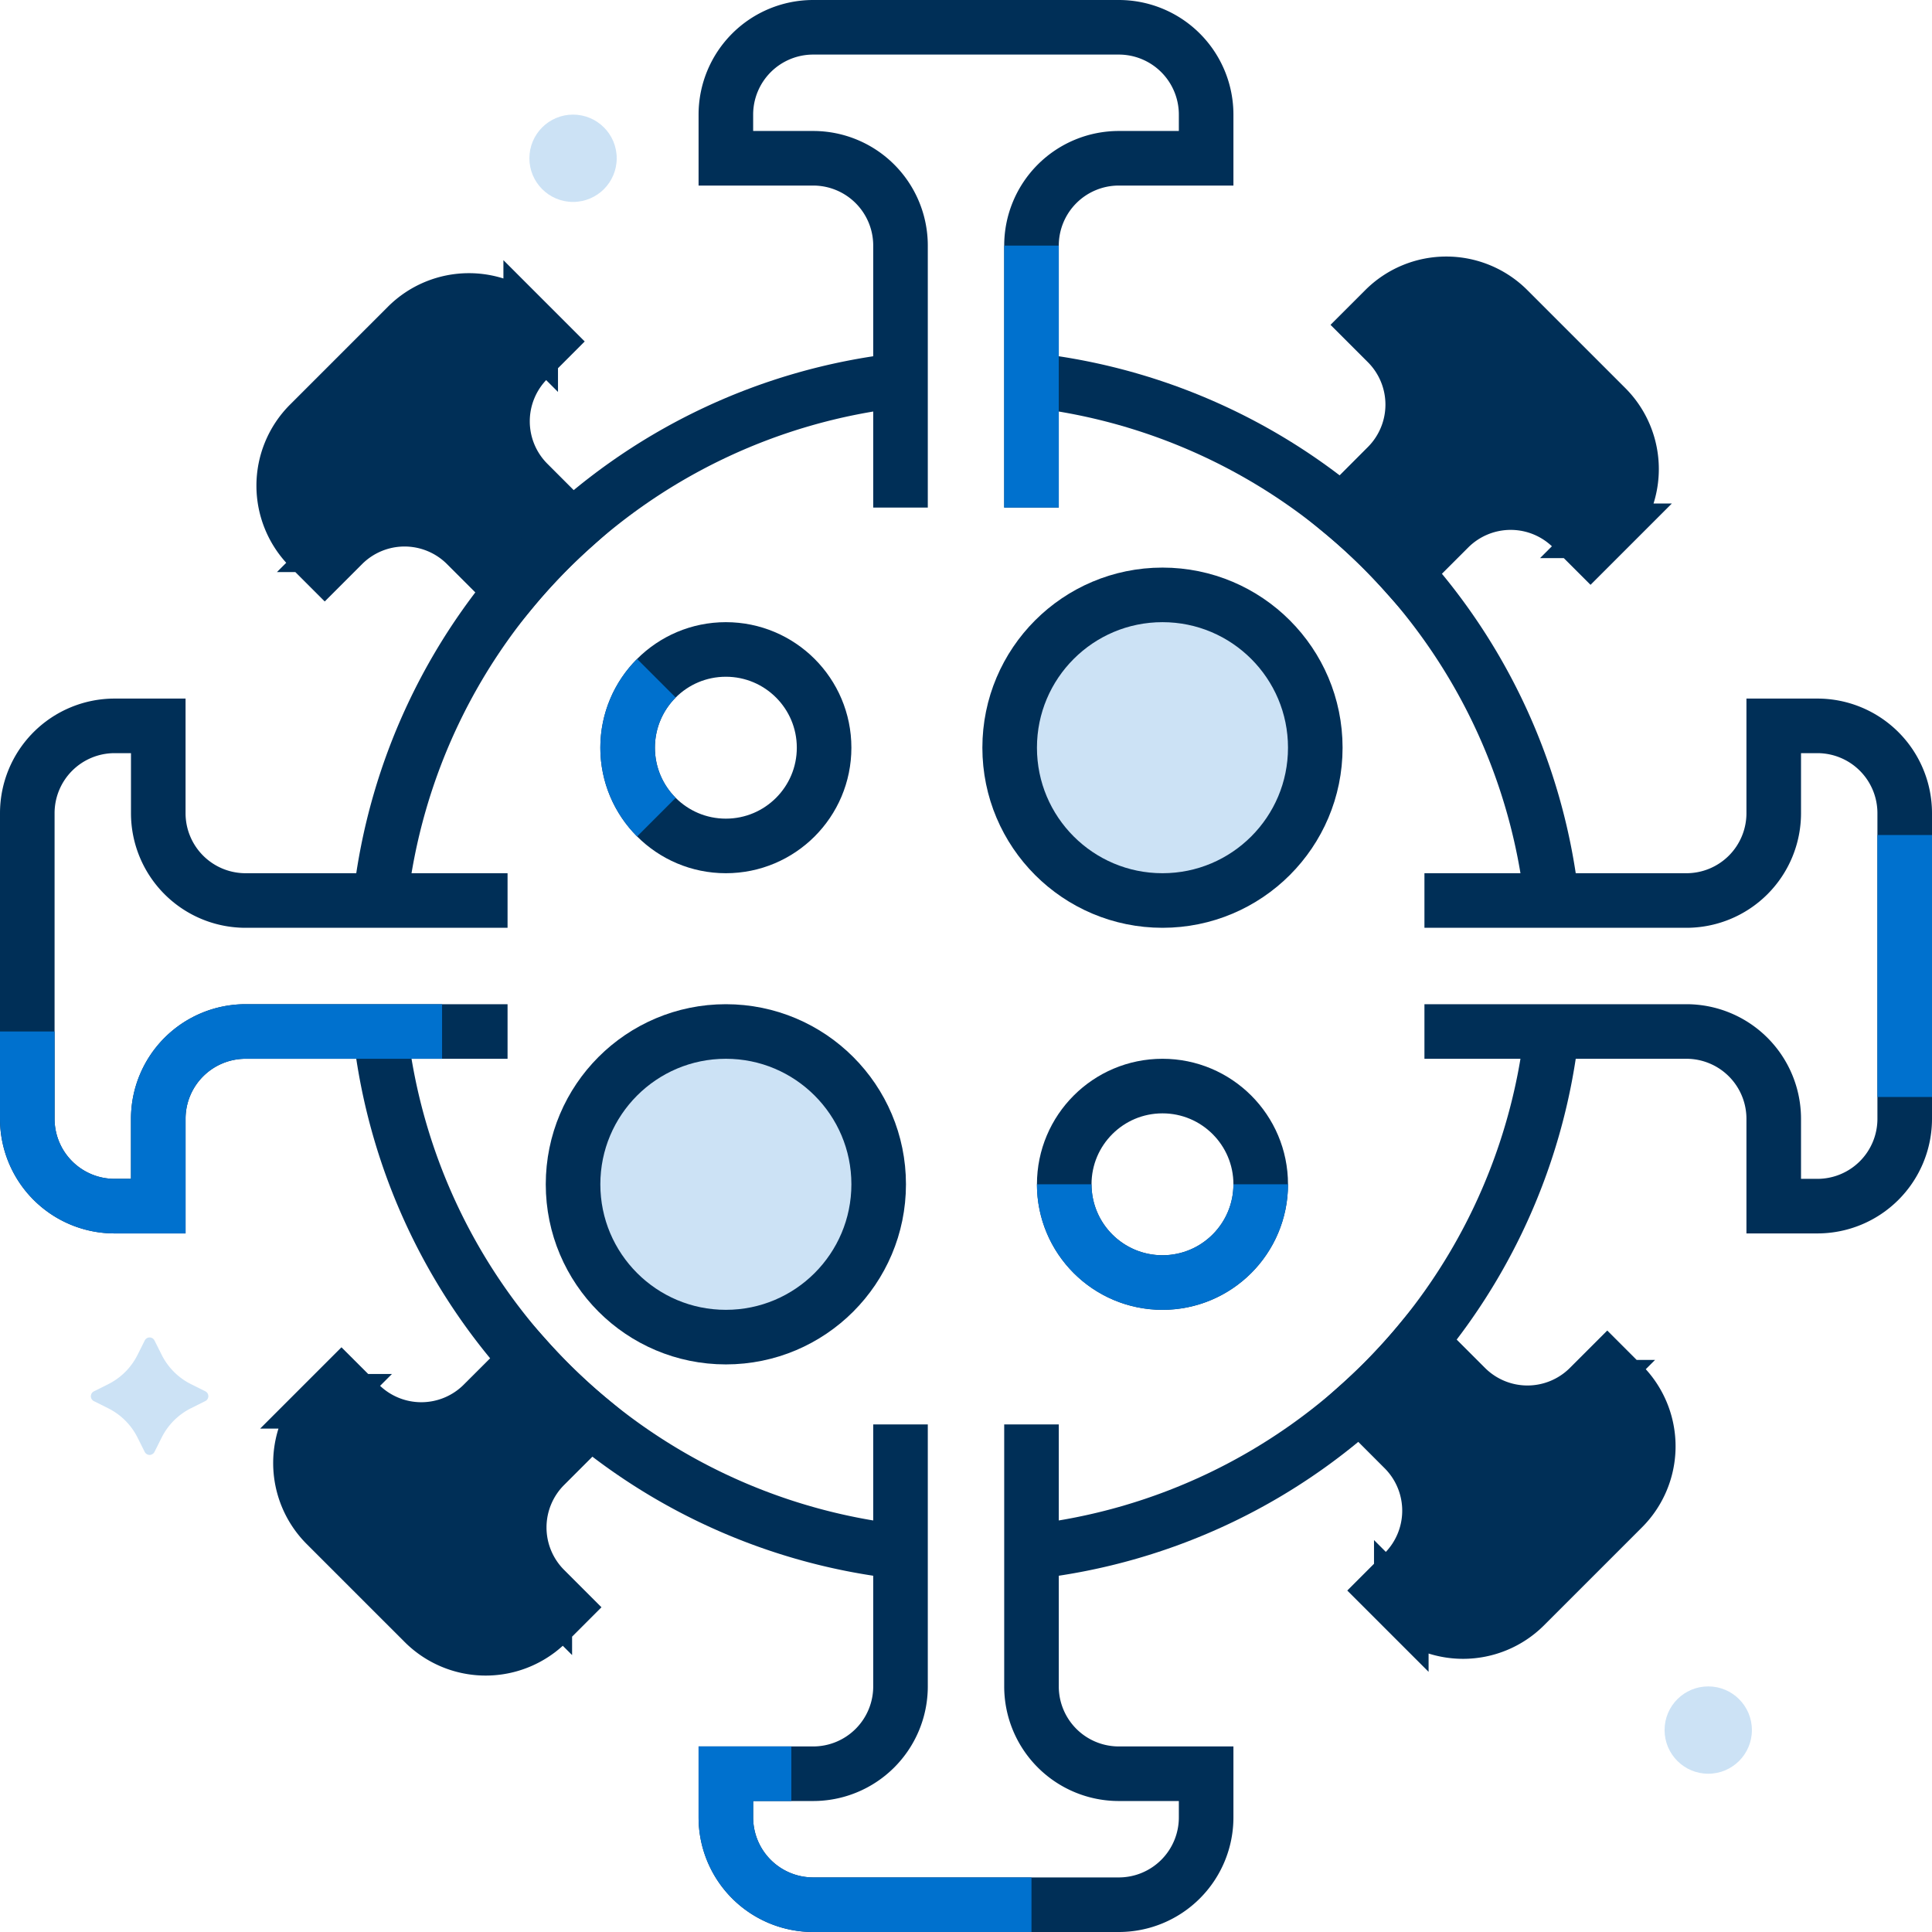 <?xml version="1.0" encoding="UTF-8"?> <svg xmlns="http://www.w3.org/2000/svg" width="88.5" height="88.5" viewBox="0 0 88.5 88.5"><g id="icon-announcement-covid" transform="translate(-21.75 -371.75)"><circle id="Ellipse_65" data-name="Ellipse 65" cx="7" cy="7" r="7" transform="translate(48 419)" fill="#0071ce" opacity="0.2" style="isolation: isolate"></circle><circle id="Ellipse_66" data-name="Ellipse 66" cx="7" cy="7" r="7" transform="translate(68 399)" fill="#0071ce" opacity="0.2" style="isolation: isolate"></circle><path id="Path_434" data-name="Path 434" d="M87,419H99a4,4,0,0,1,4,4v4h2a4,4,0,0,0,4-4V409a4,4,0,0,0-4-4h-2v4a4,4,0,0,1-4,4H87" fill="none" stroke="#002f57" stroke-width="2.5"></path><path id="Path_435" data-name="Path 435" d="M85.294,393.11,83.209,395.2a27.178,27.178,0,0,1,2.883,2.774l2.031-2.03a4,4,0,0,1,5.656,0l.829.828.707-.707a4,4,0,0,0,0-5.657l-4.485-4.485a4,4,0,0,0-5.657,0l-.707.707.828.828A4,4,0,0,1,85.294,393.11Z" fill="#002f57" stroke="#002f57" stroke-width="2.5"></path><path id="Path_436" data-name="Path 436" d="M69,395V383a4,4,0,0,1,4-4h4v-2a4,4,0,0,0-4-4H59a4,4,0,0,0-4,4v2h4a4,4,0,0,1,4,4v12" fill="none" stroke="#002f57" stroke-width="2.5"></path><path id="Path_437" data-name="Path 437" d="M43.11,396.706l2.085,2.085a27.178,27.178,0,0,1,2.774-2.883l-2.03-2.031a4,4,0,0,1,0-5.656l.828-.829-.707-.707a4,4,0,0,0-5.657,0l-4.485,4.485a4,4,0,0,0,0,5.657l.707.707.828-.828A4,4,0,0,1,43.11,396.706Z" fill="#002f57" stroke="#002f57" stroke-width="2.5"></path><path id="Path_438" data-name="Path 438" d="M45,413H33a4,4,0,0,1-4-4v-4H27a4,4,0,0,0-4,4v14a4,4,0,0,0,4,4h2v-4a4,4,0,0,1,4-4H45" fill="none" stroke="#002f57" stroke-width="2.5"></path><path id="Path_439" data-name="Path 439" d="M46.706,438.89l2.085-2.085a27.178,27.178,0,0,1-2.883-2.774l-2.031,2.03a4,4,0,0,1-5.656,0l-.829-.828-.707.707a4,4,0,0,0,0,5.657l4.485,4.485a4,4,0,0,0,5.657,0l.707-.707-.828-.828A4,4,0,0,1,46.706,438.89Z" fill="#002f57" stroke="#002f57" stroke-width="2.5"></path><path id="Path_440" data-name="Path 440" d="M63,437v12a4,4,0,0,1-4,4H55v2a4,4,0,0,0,4,4H73a4,4,0,0,0,4-4v-2H73a4,4,0,0,1-4-4V437" fill="none" stroke="#002f57" stroke-width="2.5"></path><path id="Path_441" data-name="Path 441" d="M88.89,435.294l-2.085-2.085a27.177,27.177,0,0,1-2.774,2.883l2.03,2.031a4,4,0,0,1,0,5.656l-.828.829.707.707a4,4,0,0,0,5.657,0l4.485-4.485a4,4,0,0,0,0-5.657l-.707-.707-.828.828A4,4,0,0,1,88.89,435.294Z" fill="#002f57" stroke="#002f57" stroke-width="2.5"></path><path id="Path_442" data-name="Path 442" d="M69,389.165A27.009,27.009,0,0,1,92.835,413" fill="none" stroke="#002f57" stroke-width="2.5"></path><path id="Path_443" data-name="Path 443" d="M39.165,413A27.009,27.009,0,0,1,63,389.165" fill="none" stroke="#002f57" stroke-width="2.5"></path><path id="Path_444" data-name="Path 444" d="M63,442.835A27.009,27.009,0,0,1,39.165,419" fill="none" stroke="#002f57" stroke-width="2.5"></path><path id="Path_445" data-name="Path 445" d="M92.835,419A27.009,27.009,0,0,1,69,442.835" fill="none" stroke="#002f57" stroke-width="2.5"></path><circle id="Ellipse_67" data-name="Ellipse 67" cx="4.5" cy="4.5" r="4.5" transform="translate(50.5 401.5)" fill="none" stroke="#002f57" stroke-width="2.5"></circle><circle id="Ellipse_68" data-name="Ellipse 68" cx="4.5" cy="4.5" r="4.5" transform="translate(70.5 421.5)" fill="none" stroke="#002f57" stroke-width="2.5"></circle><circle id="Ellipse_69" data-name="Ellipse 69" cx="7" cy="7" r="7" transform="translate(48 419)" fill="none" stroke="#002f57" stroke-width="2.5"></circle><circle id="Ellipse_70" data-name="Ellipse 70" cx="7" cy="7" r="7" transform="translate(68 399)" fill="none" stroke="#002f57" stroke-width="2.5"></circle><line id="Line_49" data-name="Line 49" y2="12" transform="translate(109 410)" fill="none" stroke="#0071ce" stroke-width="2.5"></line><path id="Path_446" data-name="Path 446" d="M23,419v4a4,4,0,0,0,4,4h2v-4a4,4,0,0,1,4-4h9" fill="none" stroke="#0071ce" stroke-width="2.5"></path><line id="Line_50" data-name="Line 50" y1="12" transform="translate(69 383)" fill="none" stroke="#0071ce" stroke-width="2.5"></line><path id="Path_447" data-name="Path 447" d="M69,459H59a4,4,0,0,1-4-4v-2h3" fill="none" stroke="#0071ce" stroke-width="2.5"></path><path id="Path_448" data-name="Path 448" d="M70.5,426a4.5,4.5,0,0,0,9,0" fill="none" stroke="#0071ce" stroke-width="2.5"></path><path id="Path_449" data-name="Path 449" d="M51.818,402.818a4.5,4.5,0,0,0,0,6.364" fill="none" stroke="#0071ce" stroke-width="2.5"></path><circle id="Ellipse_71" data-name="Ellipse 71" cx="2" cy="2" r="2" transform="translate(98 449)" fill="#0071ce" opacity="0.2" style="isolation: isolate"></circle><circle id="Ellipse_72" data-name="Ellipse 72" cx="2" cy="2" r="2" transform="translate(46 377)" fill="#0071ce" opacity="0.2" style="isolation: isolate"></circle><path id="Path_450" data-name="Path 450" d="M28.379,433.156l-.329.658a3,3,0,0,1-1.342,1.342l-.658.329a.25.25,0,0,0,0,.447l.658.329A3,3,0,0,1,28.05,437.6l.329.658a.25.25,0,0,0,.447,0l.33-.658a3,3,0,0,1,1.341-1.342l.659-.329a.25.25,0,0,0,0-.447l-.659-.329a3,3,0,0,1-1.341-1.342l-.33-.658A.249.249,0,0,0,28.379,433.156Z" fill="#0071ce" opacity="0.2" style="isolation: isolate"></path></g></svg> 